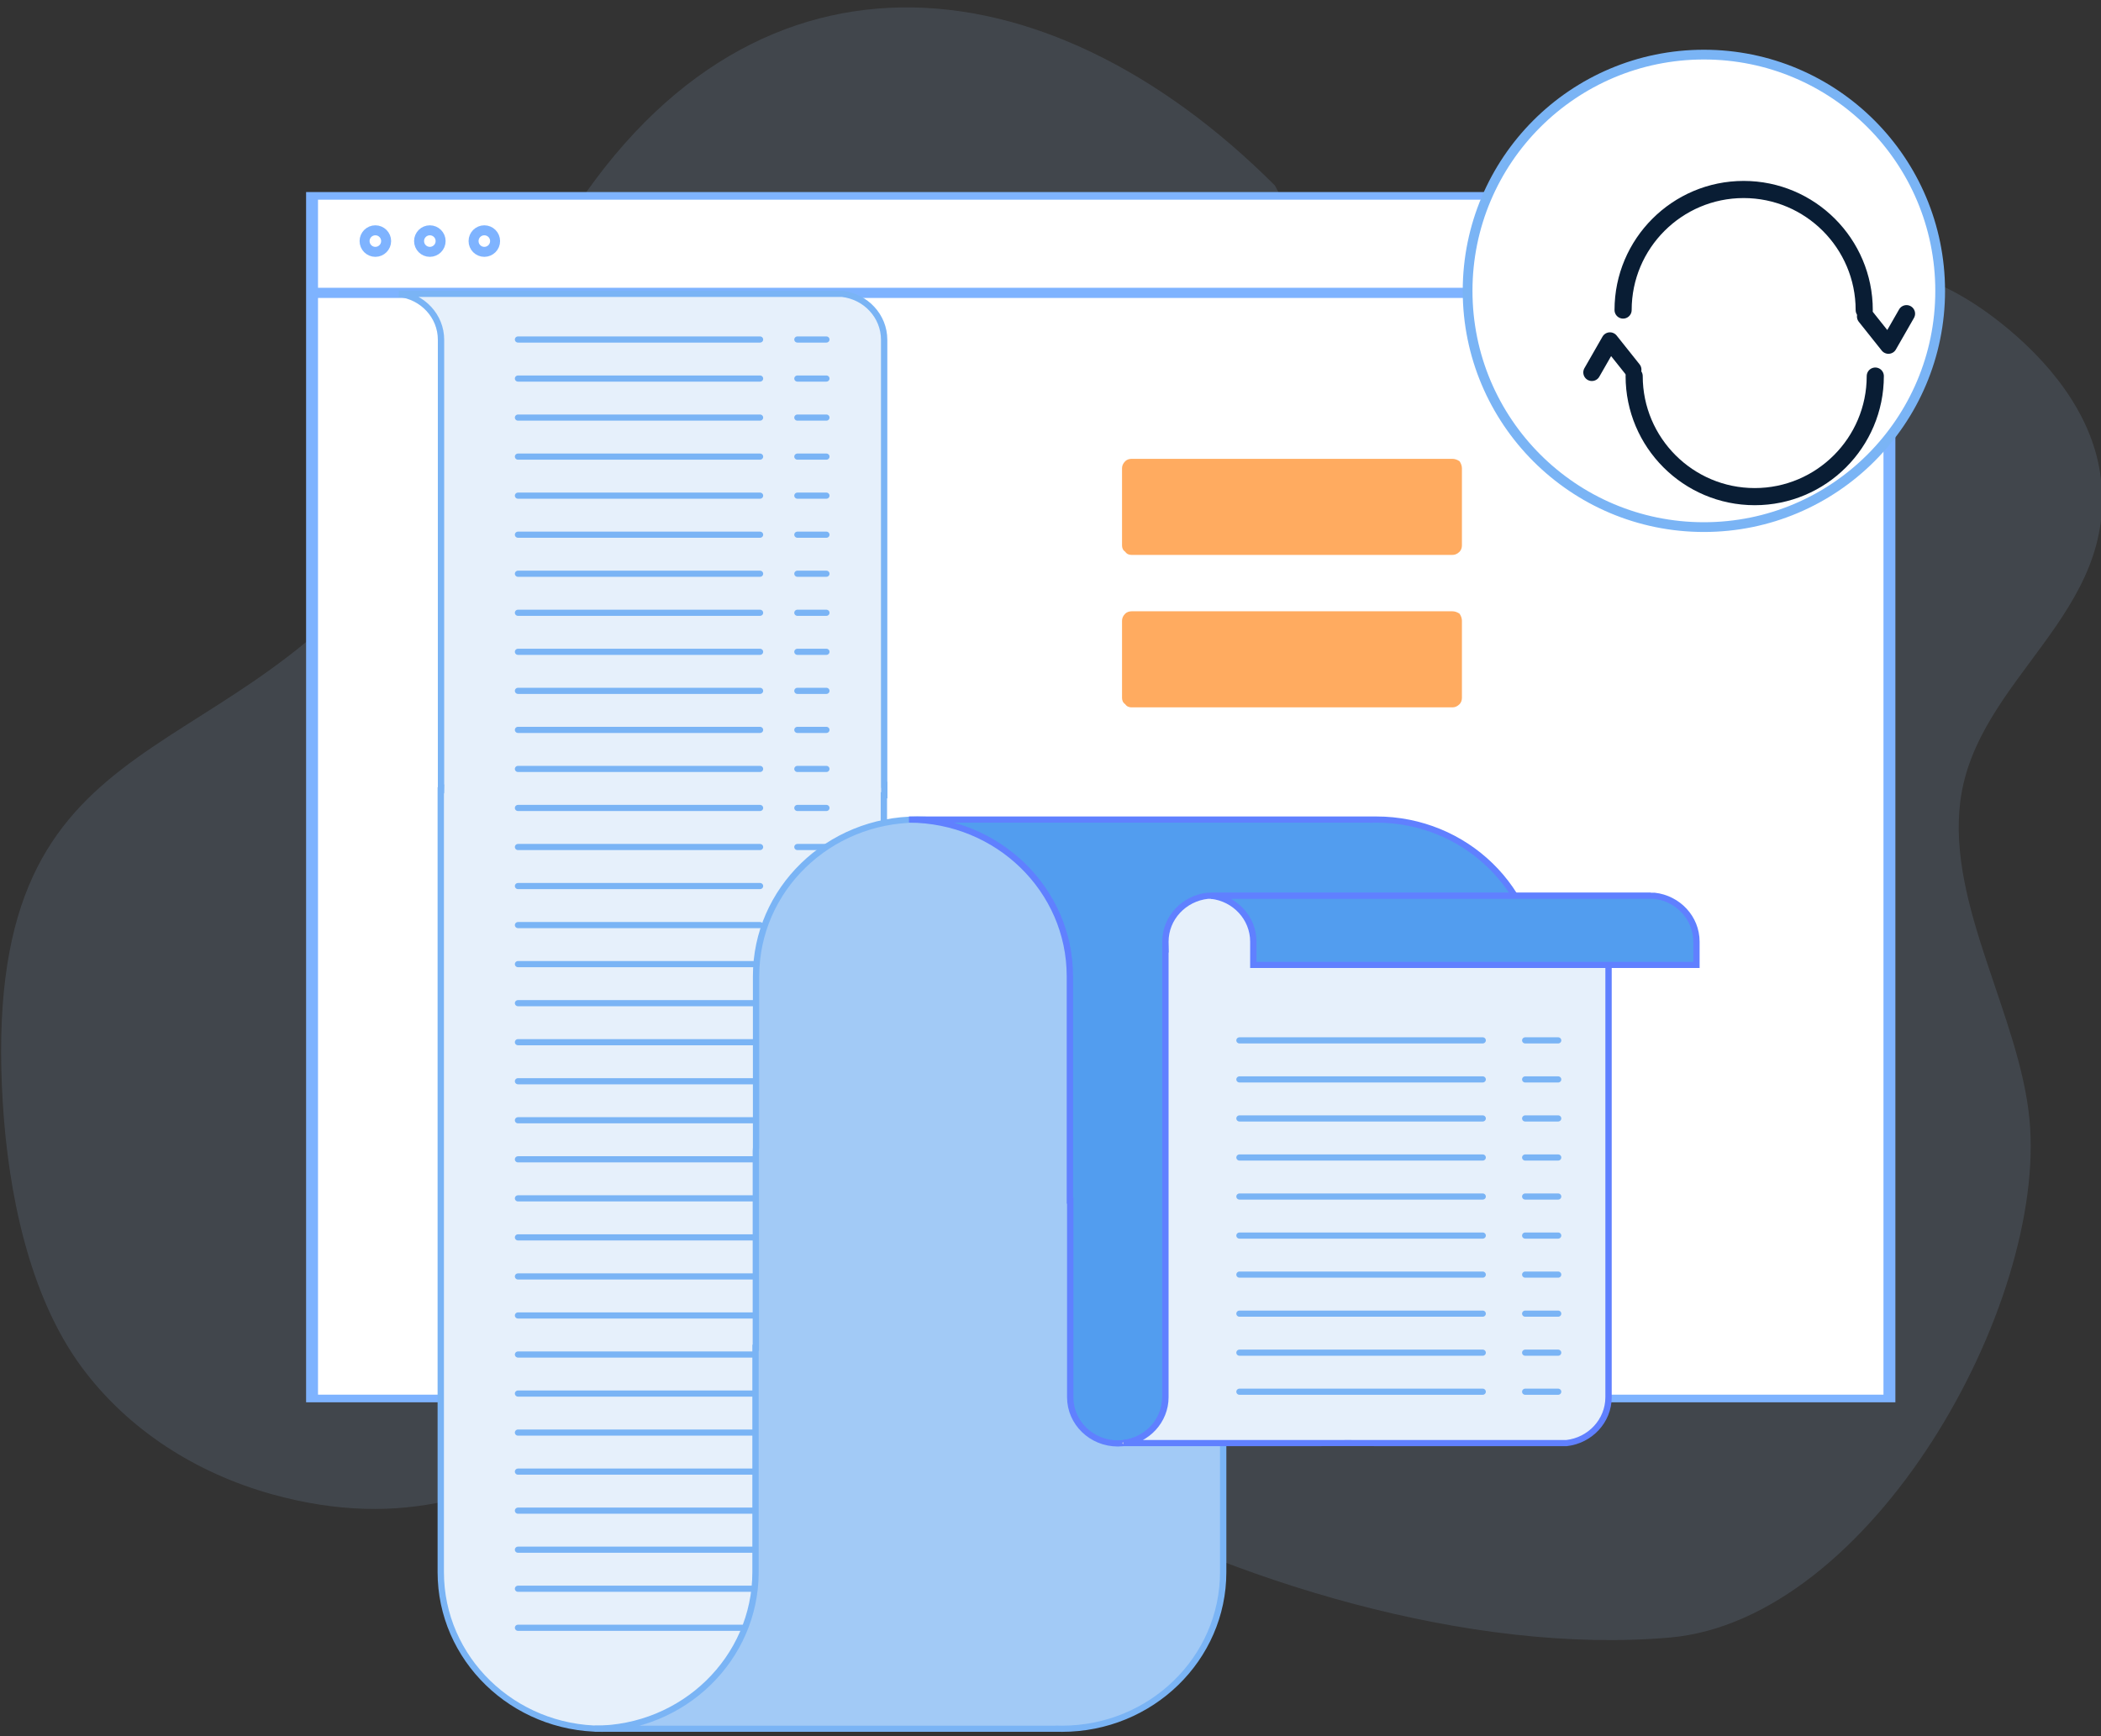 <?xml version="1.0" encoding="UTF-8" standalone="no"?>
<!DOCTYPE svg PUBLIC "-//W3C//DTD SVG 1.1//EN" "http://www.w3.org/Graphics/SVG/1.1/DTD/svg11.dtd">
<svg width="100%" height="100%" viewBox="0 0 1187 981" version="1.1" xmlns="http://www.w3.org/2000/svg" xmlns:xlink="http://www.w3.org/1999/xlink" xml:space="preserve" xmlns:serif="http://www.serif.com/" style="fill-rule:evenodd;clip-rule:evenodd;stroke-miterlimit:2;">
    <rect x="0" y="0" width="1187" height="981" fill="#333333" stroke="none"/>
    <g transform="matrix(1,0,0,1,-54322.2,-60161.2)">
        <g transform="matrix(1,0,0,1,52309.7,59387.7)">
            <g transform="matrix(1.154,0,0,1.154,-294.868,-14174.7)">
                <path d="M2623.6,13044.2C2511.13,12931.7 2364.74,12916.7 2273.86,13066.8C2243.04,13117.7 2227.76,13177.5 2191.05,13224.9C2104.74,13336.3 1989.06,13304 2000.84,13493.7C2003.49,13536.5 2013.4,13587.5 2039.37,13622.7C2062.26,13653.7 2095.65,13674.7 2132.49,13685C2263.39,13721.4 2311.48,13608 2414.64,13618.9C2453.89,13623.1 2483.83,13661.9 2516.78,13680.3C2601.41,13727.5 2719,13763.7 2816.97,13755.2C2915.68,13746.5 3001.8,13592.5 2993.01,13501.3C2988.12,13450.7 2952.75,13396.5 2959.16,13345.8C2966.84,13285.1 3037.45,13253.8 3027.68,13185.5C3023.36,13155.2 3001.74,13129.4 2978.49,13111.1C2862.32,13019.8 2819.43,13202.5 2707.93,13144.9C2680.09,13130.6 2658.3,13109.7 2643.86,13082" style="fill:rgb(162,202,246);fill-opacity:0.13;"/>
            </g>
            <g transform="matrix(11.402,0,0,7.312,-2866.56,-2116.25)">
                <rect x="443.375" y="410.343" width="78.159" height="92.935" style="fill:white;stroke:rgb(126,179,255);stroke-width:0.59px;"/>
            </g>
            <g transform="matrix(10.508,0,0,10.642,-2462.63,-3476.56)">
                <path d="M442.762,414.917L527.395,414.917L442.762,414.917Z" style="fill:none;stroke:rgb(126,179,255);stroke-width:0.54px;"/>
            </g>
            <g transform="matrix(10.642,0,0,10.642,-2522.11,-3482.56)">
                <path d="M446.604,412.73C446.604,413.047 446.348,413.303 446.032,413.303C445.716,413.303 445.46,413.047 445.46,412.73C445.46,412.415 445.716,412.159 446.032,412.159C446.348,412.159 446.604,412.415 446.604,412.73Z" style="fill:none;stroke:rgb(126,179,255);stroke-width:0.53px;"/>
            </g>
            <g transform="matrix(10.642,0,0,10.642,-2522.11,-3482.56)">
                <path d="M449.497,412.73C449.497,413.047 449.241,413.303 448.925,413.303C448.609,413.303 448.353,413.047 448.353,412.73C448.353,412.415 448.609,412.159 448.925,412.159C449.241,412.159 449.497,412.415 449.497,412.73Z" style="fill:none;stroke:rgb(126,179,255);stroke-width:0.53px;"/>
            </g>
            <g transform="matrix(10.642,0,0,10.642,-2522.11,-3482.56)">
                <path d="M452.389,412.73C452.389,413.047 452.133,413.303 451.817,413.303C451.501,413.303 451.246,413.047 451.246,412.73C451.246,412.415 451.501,412.159 451.817,412.159C452.133,412.159 452.389,412.415 452.389,412.73Z" style="fill:none;stroke:rgb(126,179,255);stroke-width:0.53px;"/>
            </g>
            <g transform="matrix(8.954,0,0,8.699,-3955.89,-1242.31)">
                <path d="M694.388,282.886L694.388,253.799C694.388,252.258 693.227,250.991 691.733,250.817C693.068,250.823 718.875,250.817 719.692,250.817C721.186,250.991 722.348,252.258 722.348,253.799L722.348,282.704L722.357,282.704L722.357,283.388L722.331,283.388L722.331,308.738L722.342,308.738L722.342,309.423C722.342,310.963 723.501,312.231 724.996,312.404C724.459,312.402 719.96,312.401 714.722,312.402L714.722,333.848C714.722,339.467 710.168,344.023 704.547,344.023C698.928,344.023 694.372,339.467 694.372,333.848L694.372,283.061L694.394,283.061L694.397,282.886L694.388,282.886Z" style="fill:white;fill-rule:nonzero;"/>
            </g>
            <g transform="matrix(8.954,0,0,8.699,-3955.89,-1242.31)">
                <path d="M694.388,282.886L694.388,253.799C694.388,252.258 693.227,250.991 691.733,250.817C693.068,250.823 718.875,250.817 719.692,250.817C721.186,250.991 722.348,252.258 722.348,253.799L722.348,282.704L722.357,282.704L722.357,283.388L722.331,283.388L722.331,308.738L722.342,308.738L722.342,309.423C722.342,310.963 723.501,312.231 724.996,312.404C724.459,312.402 719.96,312.401 714.722,312.402L714.722,333.848C714.722,339.467 710.168,344.023 704.547,344.023C698.928,344.023 694.372,339.467 694.372,333.848L694.372,283.061L694.394,283.061L694.397,282.886L694.388,282.886Z" style="fill:rgb(230,240,251);stroke:rgb(122,180,245);stroke-width:0.4px;"/>
            </g>
            <g transform="matrix(8.954,0,0,8.699,-3955.89,-1242.31)">
                <path d="M699.247,253.782L714.515,253.782L699.247,253.782Z" style="fill:none;stroke:rgb(122,180,245);stroke-width:0.4px;stroke-linejoin:round;"/>
            </g>
            <g transform="matrix(8.954,0,0,8.699,-3955.89,-1242.31)">
                <path d="M699.247,256.318L714.515,256.318L699.247,256.318Z" style="fill:none;stroke:rgb(122,180,245);stroke-width:0.4px;stroke-linejoin:round;"/>
            </g>
            <g transform="matrix(8.954,0,0,8.699,-3955.89,-1242.31)">
                <path d="M699.247,258.854L714.515,258.854L699.247,258.854Z" style="fill:none;stroke:rgb(122,180,245);stroke-width:0.4px;stroke-linejoin:round;"/>
            </g>
            <g transform="matrix(8.954,0,0,8.699,-3955.89,-1242.31)">
                <path d="M699.247,261.389L714.515,261.389L699.247,261.389Z" style="fill:none;stroke:rgb(122,180,245);stroke-width:0.4px;stroke-linejoin:round;"/>
            </g>
            <g transform="matrix(8.954,0,0,8.699,-3955.89,-1242.31)">
                <path d="M699.247,263.925L714.515,263.925L699.247,263.925Z" style="fill:none;stroke:rgb(122,180,245);stroke-width:0.4px;stroke-linejoin:round;"/>
            </g>
            <g transform="matrix(8.954,0,0,8.699,-3955.89,-1242.31)">
                <path d="M699.247,266.461L714.515,266.461L699.247,266.461Z" style="fill:none;stroke:rgb(122,180,245);stroke-width:0.4px;stroke-linejoin:round;"/>
            </g>
            <g transform="matrix(8.954,0,0,8.699,-3955.89,-1242.31)">
                <path d="M699.247,268.997L714.515,268.997L699.247,268.997Z" style="fill:none;stroke:rgb(122,180,245);stroke-width:0.4px;stroke-linejoin:round;"/>
            </g>
            <g transform="matrix(8.954,0,0,8.699,-3955.89,-1242.31)">
                <path d="M699.247,271.533L714.515,271.533L699.247,271.533Z" style="fill:none;stroke:rgb(122,180,245);stroke-width:0.4px;stroke-linejoin:round;"/>
            </g>
            <g transform="matrix(8.954,0,0,8.699,-3955.89,-1242.31)">
                <path d="M699.247,274.068L714.515,274.068L699.247,274.068Z" style="fill:none;stroke:rgb(122,180,245);stroke-width:0.4px;stroke-linejoin:round;"/>
            </g>
            <g transform="matrix(8.954,0,0,8.699,-3955.89,-1242.31)">
                <path d="M699.247,276.604L714.515,276.604L699.247,276.604Z" style="fill:none;stroke:rgb(122,180,245);stroke-width:0.4px;stroke-linejoin:round;"/>
            </g>
            <g transform="matrix(8.954,0,0,8.699,-3955.89,-1242.31)">
                <path d="M699.247,279.14L714.515,279.14L699.247,279.14Z" style="fill:none;stroke:rgb(122,180,245);stroke-width:0.4px;stroke-linejoin:round;"/>
            </g>
            <g transform="matrix(8.954,0,0,8.699,-3955.89,-1242.31)">
                <path d="M699.247,281.676L714.515,281.676L699.247,281.676Z" style="fill:none;stroke:rgb(122,180,245);stroke-width:0.4px;stroke-linejoin:round;"/>
            </g>
            <g transform="matrix(8.954,0,0,8.699,-3955.89,-1242.31)">
                <path d="M699.247,284.211L714.515,284.211L699.247,284.211Z" style="fill:none;stroke:rgb(122,180,245);stroke-width:0.4px;stroke-linejoin:round;"/>
            </g>
            <g transform="matrix(8.954,0,0,8.699,-3955.89,-1242.31)">
                <path d="M699.247,286.748L714.515,286.748L699.247,286.748Z" style="fill:none;stroke:rgb(122,180,245);stroke-width:0.4px;stroke-linejoin:round;"/>
            </g>
            <g transform="matrix(8.954,0,0,8.699,-3955.89,-1242.31)">
                <path d="M699.247,289.283L714.515,289.283L699.247,289.283Z" style="fill:none;stroke:rgb(122,180,245);stroke-width:0.4px;stroke-linejoin:round;"/>
            </g>
            <g transform="matrix(8.954,0,0,8.699,-3955.89,-1242.31)">
                <path d="M699.247,291.819L714.515,291.819L699.247,291.819Z" style="fill:none;stroke:rgb(122,180,245);stroke-width:0.4px;stroke-linejoin:round;"/>
            </g>
            <g transform="matrix(8.954,0,0,8.699,-3955.89,-1242.31)">
                <path d="M699.247,294.355L714.515,294.355L699.247,294.355Z" style="fill:none;stroke:rgb(122,180,245);stroke-width:0.4px;stroke-linejoin:round;"/>
            </g>
            <g transform="matrix(8.954,0,0,8.699,-3955.89,-1242.31)">
                <path d="M699.247,296.891L714.515,296.891L699.247,296.891Z" style="fill:none;stroke:rgb(122,180,245);stroke-width:0.4px;stroke-linejoin:round;"/>
            </g>
            <g transform="matrix(8.954,0,0,8.699,-3955.89,-1242.31)">
                <path d="M699.247,299.426L714.515,299.426L699.247,299.426Z" style="fill:none;stroke:rgb(122,180,245);stroke-width:0.4px;stroke-linejoin:round;"/>
            </g>
            <g transform="matrix(8.954,0,0,8.699,-3955.89,-1242.31)">
                <path d="M699.247,301.962L714.515,301.962L699.247,301.962Z" style="fill:none;stroke:rgb(122,180,245);stroke-width:0.4px;stroke-linejoin:round;"/>
            </g>
            <g transform="matrix(8.954,0,0,8.699,-3955.89,-1242.31)">
                <path d="M699.247,304.498L714.515,304.498L699.247,304.498Z" style="fill:none;stroke:rgb(122,180,245);stroke-width:0.4px;stroke-linejoin:round;"/>
            </g>
            <g transform="matrix(8.954,0,0,8.699,-3955.89,-1242.31)">
                <path d="M699.247,307.034L714.515,307.034L699.247,307.034Z" style="fill:none;stroke:rgb(122,180,245);stroke-width:0.4px;stroke-linejoin:round;"/>
            </g>
            <g transform="matrix(8.954,0,0,8.699,-3955.89,-1242.31)">
                <path d="M699.247,309.57L714.515,309.57L699.247,309.57Z" style="fill:none;stroke:rgb(122,180,245);stroke-width:0.4px;stroke-linejoin:round;"/>
            </g>
            <g transform="matrix(8.954,0,0,8.699,-3955.89,-1242.31)">
                <path d="M699.247,312.105L714.515,312.105L699.247,312.105Z" style="fill:none;stroke:rgb(122,180,245);stroke-width:0.4px;stroke-linejoin:round;"/>
            </g>
            <g transform="matrix(8.954,0,0,8.699,-3955.89,-1242.31)">
                <path d="M699.247,314.641L714.515,314.641L699.247,314.641Z" style="fill:none;stroke:rgb(122,180,245);stroke-width:0.4px;stroke-linejoin:round;"/>
            </g>
            <g transform="matrix(8.954,0,0,8.699,-3955.89,-1242.31)">
                <path d="M699.247,317.177L714.515,317.177L699.247,317.177Z" style="fill:none;stroke:rgb(122,180,245);stroke-width:0.4px;stroke-linejoin:round;"/>
            </g>
            <g transform="matrix(8.954,0,0,8.699,-3955.89,-1242.31)">
                <path d="M699.247,319.713L714.515,319.713L699.247,319.713Z" style="fill:none;stroke:rgb(122,180,245);stroke-width:0.4px;stroke-linejoin:round;"/>
            </g>
            <g transform="matrix(8.954,0,0,8.699,-3955.89,-1242.31)">
                <path d="M699.247,322.249L714.515,322.249L699.247,322.249Z" style="fill:none;stroke:rgb(122,180,245);stroke-width:0.4px;stroke-linejoin:round;"/>
            </g>
            <g transform="matrix(8.954,0,0,8.699,-3955.89,-1242.31)">
                <path d="M699.247,324.784L714.515,324.784L699.247,324.784Z" style="fill:none;stroke:rgb(122,180,245);stroke-width:0.4px;stroke-linejoin:round;"/>
            </g>
            <g transform="matrix(8.954,0,0,8.699,-3955.89,-1242.31)">
                <path d="M699.247,327.32L714.515,327.32L699.247,327.32Z" style="fill:none;stroke:rgb(122,180,245);stroke-width:0.4px;stroke-linejoin:round;"/>
            </g>
            <g transform="matrix(8.954,0,0,8.699,-3955.89,-1242.31)">
                <path d="M699.247,329.856L714.515,329.856L699.247,329.856Z" style="fill:none;stroke:rgb(122,180,245);stroke-width:0.4px;stroke-linejoin:round;"/>
            </g>
            <g transform="matrix(8.954,0,0,8.699,-3955.89,-1242.31)">
                <path d="M699.247,332.392L714.515,332.392L699.247,332.392Z" style="fill:none;stroke:rgb(122,180,245);stroke-width:0.4px;stroke-linejoin:round;"/>
            </g>
            <g transform="matrix(8.954,0,0,8.699,-3955.89,-1242.31)">
                <path d="M699.247,334.928L714.515,334.928L699.247,334.928Z" style="fill:none;stroke:rgb(122,180,245);stroke-width:0.4px;stroke-linejoin:round;"/>
            </g>
            <g transform="matrix(8.954,0,0,8.699,-3955.89,-1242.31)">
                <path d="M699.247,337.463L714.515,337.463L699.247,337.463Z" style="fill:none;stroke:rgb(122,180,245);stroke-width:0.4px;stroke-linejoin:round;"/>
            </g>
            <g transform="matrix(8.954,0,0,8.699,-3955.89,-1242.31)">
                <path d="M718.702,253.782L716.877,253.782L718.702,253.782Z" style="fill:none;stroke:rgb(122,180,245);stroke-width:0.4px;stroke-linejoin:round;"/>
            </g>
            <g transform="matrix(8.954,0,0,8.699,-3955.89,-1242.31)">
                <path d="M718.702,256.318L716.877,256.318L718.702,256.318Z" style="fill:none;stroke:rgb(122,180,245);stroke-width:0.4px;stroke-linejoin:round;"/>
            </g>
            <g transform="matrix(8.954,0,0,8.699,-3955.89,-1242.31)">
                <path d="M718.702,258.854L716.877,258.854L718.702,258.854Z" style="fill:none;stroke:rgb(122,180,245);stroke-width:0.4px;stroke-linejoin:round;"/>
            </g>
            <g transform="matrix(8.954,0,0,8.699,-3955.89,-1242.31)">
                <path d="M718.702,261.389L716.877,261.389L718.702,261.389Z" style="fill:none;stroke:rgb(122,180,245);stroke-width:0.4px;stroke-linejoin:round;"/>
            </g>
            <g transform="matrix(8.954,0,0,8.699,-3955.89,-1242.31)">
                <path d="M718.702,263.925L716.877,263.925L718.702,263.925Z" style="fill:none;stroke:rgb(122,180,245);stroke-width:0.4px;stroke-linejoin:round;"/>
            </g>
            <g transform="matrix(8.954,0,0,8.699,-3955.89,-1242.31)">
                <path d="M718.702,266.461L716.877,266.461L718.702,266.461Z" style="fill:none;stroke:rgb(122,180,245);stroke-width:0.4px;stroke-linejoin:round;"/>
            </g>
            <g transform="matrix(8.954,0,0,8.699,-3955.89,-1242.31)">
                <path d="M718.702,268.997L716.877,268.997L718.702,268.997Z" style="fill:none;stroke:rgb(122,180,245);stroke-width:0.4px;stroke-linejoin:round;"/>
            </g>
            <g transform="matrix(8.954,0,0,8.699,-3955.89,-1242.31)">
                <path d="M718.702,271.533L716.877,271.533L718.702,271.533Z" style="fill:none;stroke:rgb(122,180,245);stroke-width:0.4px;stroke-linejoin:round;"/>
            </g>
            <g transform="matrix(8.954,0,0,8.699,-3955.89,-1242.31)">
                <path d="M718.702,274.068L716.877,274.068L718.702,274.068Z" style="fill:none;stroke:rgb(122,180,245);stroke-width:0.4px;stroke-linejoin:round;"/>
            </g>
            <g transform="matrix(8.954,0,0,8.699,-3955.89,-1242.31)">
                <path d="M718.702,276.604L716.877,276.604L718.702,276.604Z" style="fill:none;stroke:rgb(122,180,245);stroke-width:0.4px;stroke-linejoin:round;"/>
            </g>
            <g transform="matrix(8.954,0,0,8.699,-3955.89,-1242.31)">
                <path d="M718.702,279.14L716.877,279.14L718.702,279.14Z" style="fill:none;stroke:rgb(122,180,245);stroke-width:0.4px;stroke-linejoin:round;"/>
            </g>
            <g transform="matrix(8.954,0,0,8.699,-3955.89,-1242.31)">
                <path d="M718.702,281.676L716.877,281.676L718.702,281.676Z" style="fill:none;stroke:rgb(122,180,245);stroke-width:0.4px;stroke-linejoin:round;"/>
            </g>
            <g transform="matrix(8.954,0,0,8.699,-3955.89,-1242.31)">
                <path d="M718.702,284.211L716.877,284.211L718.702,284.211Z" style="fill:none;stroke:rgb(122,180,245);stroke-width:0.4px;stroke-linejoin:round;"/>
            </g>
            <g transform="matrix(8.954,0,0,8.699,-3955.89,-1242.31)">
                <path d="M718.702,286.748L716.877,286.748L718.702,286.748Z" style="fill:none;stroke:rgb(122,180,245);stroke-width:0.4px;stroke-linejoin:round;"/>
            </g>
            <g transform="matrix(8.954,0,0,8.699,-3955.89,-1242.31)">
                <path d="M718.702,289.283L716.877,289.283L718.702,289.283Z" style="fill:none;stroke:rgb(122,180,245);stroke-width:0.4px;stroke-linejoin:round;"/>
            </g>
            <g transform="matrix(8.954,0,0,8.699,-3955.89,-1242.31)">
                <path d="M718.702,291.819L716.877,291.819L718.702,291.819Z" style="fill:none;stroke:rgb(122,180,245);stroke-width:0.4px;stroke-linejoin:round;"/>
            </g>
            <g transform="matrix(8.954,0,0,8.699,-3955.89,-1242.31)">
                <path d="M718.702,294.355L716.877,294.355L718.702,294.355Z" style="fill:none;stroke:rgb(122,180,245);stroke-width:0.4px;stroke-linejoin:round;"/>
            </g>
            <g transform="matrix(8.954,0,0,8.699,-3955.89,-1242.31)">
                <path d="M718.702,296.891L716.877,296.891L718.702,296.891Z" style="fill:none;stroke:rgb(122,180,245);stroke-width:0.4px;stroke-linejoin:round;"/>
            </g>
            <g transform="matrix(8.954,0,0,8.699,-3955.89,-1242.31)">
                <path d="M718.702,299.426L716.877,299.426L718.702,299.426Z" style="fill:none;stroke:rgb(122,180,245);stroke-width:0.4px;stroke-linejoin:round;"/>
            </g>
            <g transform="matrix(8.954,0,0,8.699,-3955.89,-1242.31)">
                <path d="M718.702,301.962L716.877,301.962L718.702,301.962Z" style="fill:none;stroke:rgb(122,180,245);stroke-width:0.4px;stroke-linejoin:round;"/>
            </g>
            <g transform="matrix(8.954,0,0,8.699,-3955.89,-1242.31)">
                <path d="M718.702,304.498L716.877,304.498L718.702,304.498Z" style="fill:none;stroke:rgb(122,180,245);stroke-width:0.4px;stroke-linejoin:round;"/>
            </g>
            <g transform="matrix(8.954,0,0,8.699,-3955.89,-1242.31)">
                <path d="M718.702,307.034L716.877,307.034L718.702,307.034Z" style="fill:none;stroke:rgb(122,180,245);stroke-width:0.4px;stroke-linejoin:round;"/>
            </g>
            <g transform="matrix(8.954,0,0,8.699,-3955.89,-1242.31)">
                <path d="M718.702,309.57L716.877,309.57L718.702,309.57Z" style="fill:none;stroke:rgb(122,180,245);stroke-width:0.4px;stroke-linejoin:round;"/>
            </g>
            <g transform="matrix(8.954,0,0,8.699,-3955.89,-1242.31)">
                <path d="M718.702,312.105L716.877,312.105L718.702,312.105Z" style="fill:none;stroke:rgb(122,180,245);stroke-width:0.4px;stroke-linejoin:round;"/>
            </g>
            <g transform="matrix(8.954,0,0,8.699,-3955.89,-1242.31)">
                <path d="M718.702,314.641L716.877,314.641L718.702,314.641Z" style="fill:none;stroke:rgb(122,180,245);stroke-width:0.4px;stroke-linejoin:round;"/>
            </g>
            <g transform="matrix(8.954,0,0,8.699,-3955.89,-1242.31)">
                <path d="M718.702,317.177L716.877,317.177L718.702,317.177Z" style="fill:none;stroke:rgb(122,180,245);stroke-width:0.4px;stroke-linejoin:round;"/>
            </g>
            <g transform="matrix(8.954,0,0,8.699,-3955.89,-1242.31)">
                <path d="M718.702,319.713L716.877,319.713L718.702,319.713Z" style="fill:none;stroke:rgb(122,180,245);stroke-width:0.4px;stroke-linejoin:round;"/>
            </g>
            <g transform="matrix(8.954,0,0,8.699,-3955.89,-1242.31)">
                <path d="M718.702,322.249L716.877,322.249L718.702,322.249Z" style="fill:none;stroke:rgb(122,180,245);stroke-width:0.4px;stroke-linejoin:round;"/>
            </g>
            <g transform="matrix(8.954,0,0,8.699,-3955.89,-1242.31)">
                <path d="M718.702,324.784L716.877,324.784L718.702,324.784Z" style="fill:none;stroke:rgb(122,180,245);stroke-width:0.4px;stroke-linejoin:round;"/>
            </g>
            <g transform="matrix(8.954,0,0,8.699,-3955.89,-1242.31)">
                <path d="M718.702,327.32L716.877,327.32L718.702,327.32Z" style="fill:none;stroke:rgb(122,180,245);stroke-width:0.4px;stroke-linejoin:round;"/>
            </g>
            <g transform="matrix(8.954,0,0,8.699,-3955.89,-1242.31)">
                <path d="M718.702,329.856L716.877,329.856L718.702,329.856Z" style="fill:none;stroke:rgb(122,180,245);stroke-width:0.4px;stroke-linejoin:round;"/>
            </g>
            <g transform="matrix(8.954,0,0,8.699,-3955.89,-1242.31)">
                <path d="M718.702,332.392L716.877,332.392L718.702,332.392Z" style="fill:none;stroke:rgb(122,180,245);stroke-width:0.4px;stroke-linejoin:round;"/>
            </g>
            <g transform="matrix(8.954,0,0,8.699,-3955.89,-1242.31)">
                <path d="M718.702,334.928L716.877,334.928L718.702,334.928Z" style="fill:none;stroke:rgb(122,180,245);stroke-width:0.4px;stroke-linejoin:round;"/>
            </g>
            <g transform="matrix(8.954,0,0,8.699,-3955.89,-1242.31)">
                <path d="M718.702,337.463L716.877,337.463L718.702,337.463Z" style="fill:none;stroke:rgb(122,180,245);stroke-width:0.4px;stroke-linejoin:round;"/>
            </g>
            <g transform="matrix(8.954,0,0,8.699,-3955.89,-1242.31)">
                <path d="M704.078,344.022C709.687,344.011 714.232,339.46 714.232,333.848L714.232,319.272L714.253,319.272L714.253,306.501C714.253,306.412 714.259,306.325 714.267,306.237L714.267,295.139C714.267,289.519 718.822,284.964 724.442,284.964C730.062,284.964 734.617,289.519 734.617,295.139L734.617,306.501L743.74,306.501L743.74,333.848C743.74,339.467 739.184,344.023 733.564,344.023C733.496,344.023 733.429,344.019 733.36,344.018L733.36,344.022L704.078,344.022Z" style="fill:rgb(162,202,246);fill-rule:nonzero;"/>
            </g>
            <g transform="matrix(8.954,0,0,8.699,-3955.89,-1242.31)">
                <path d="M704.078,344.022C709.687,344.011 714.232,339.46 714.232,333.848L714.232,319.272L714.253,319.272L714.253,306.501C714.253,306.412 714.259,306.325 714.267,306.237L714.267,295.139C714.267,289.519 718.822,284.964 724.442,284.964C730.062,284.964 734.617,289.519 734.617,295.139L734.617,306.501L743.74,306.501L743.74,333.848C743.74,339.467 739.184,344.023 733.564,344.023C733.496,344.023 733.429,344.019 733.36,344.018L733.36,344.022L704.078,344.022Z" style="fill:none;stroke:rgb(122,180,245);stroke-width:0.4px;"/>
            </g>
            <g transform="matrix(8.954,0,0,8.699,-3955.89,-1242.31)">
                <path d="M753.195,284.964L753.195,284.969C753.264,284.967 753.331,284.964 753.399,284.964C759.018,284.964 763.575,289.519 763.575,295.139L763.575,309.715L740.095,309.715L740.095,322.485C740.095,324.144 738.751,325.488 737.092,325.488C735.434,325.488 734.089,324.144 734.089,322.485L734.089,309.715L734.067,309.715L734.067,295.139C734.067,289.526 729.522,284.976 723.913,284.964L753.195,284.964Z" style="fill:rgb(154,199,247);fill-rule:nonzero;"/>
            </g>
            <g transform="matrix(8.954,0,0,8.699,-3955.89,-1242.31)">
                <path d="M753.195,284.964L753.195,284.969C753.264,284.967 753.331,284.964 753.399,284.964C759.018,284.964 763.575,289.519 763.575,295.139L763.575,309.715L740.095,309.715L740.095,322.485C740.095,324.144 738.751,325.488 737.092,325.488C735.434,325.488 734.089,324.144 734.089,322.485L734.089,309.715L734.067,309.715L734.067,295.139C734.067,289.526 729.522,284.976 723.913,284.964L753.195,284.964Z" style="fill:rgb(82,157,239);stroke:rgb(96,128,255);stroke-width:0.4px;"/>
            </g>
            <g transform="matrix(8.954,0,0,8.699,-3955.89,-1242.31)">
                <path d="M740.095,322.485L740.095,293.397L740.105,293.397L740.095,292.896C740.095,291.354 741.265,290.086 742.76,289.914C743.577,289.914 769.384,289.92 770.72,289.914C769.225,290.086 768.064,291.354 768.064,292.896L768.064,293.58L768.055,293.58L768.055,322.485C768.055,324.025 766.894,325.293 765.4,325.467C764.583,325.467 738.776,325.46 737.441,325.467C738.935,325.293 740.095,324.025 740.095,322.485Z" style="fill:rgb(230,240,251);fill-rule:nonzero;stroke:rgb(255,238,222);stroke-width:0.11px;stroke-linejoin:round;"/>
            </g>
            <g transform="matrix(8.954,0,0,8.699,-3955.89,-1242.31)">
                <path d="M740.095,322.485L740.095,293.397L740.105,293.397L740.095,292.896C740.095,291.354 741.265,290.086 742.76,289.914C743.577,289.914 769.384,289.92 770.72,289.914C769.225,290.086 768.064,291.354 768.064,292.896L768.064,293.58L768.055,293.58L768.055,322.485C768.055,324.025 766.894,325.293 765.4,325.467C764.583,325.467 738.776,325.46 737.441,325.467C738.935,325.293 740.095,324.025 740.095,322.485Z" style="fill:none;stroke:rgb(96,128,255);stroke-width:0.4px;"/>
            </g>
            <g transform="matrix(8.954,0,0,8.699,-3955.89,-1242.31)">
                <path d="M745.642,294.405L745.642,292.896C745.642,291.354 744.481,290.086 742.986,289.914C744.322,289.92 770.129,289.914 770.946,289.914C772.44,290.086 773.601,291.354 773.601,292.896L773.601,294.405L745.642,294.405Z" style="fill:rgb(248,202,160);fill-rule:nonzero;"/>
            </g>
            <g transform="matrix(8.954,0,0,8.699,-3955.89,-1242.31)">
                <path d="M745.642,294.405L745.642,292.896C745.642,291.354 744.481,290.086 742.986,289.914C744.322,289.92 770.129,289.914 770.946,289.914C772.44,290.086 773.601,291.354 773.601,292.896L773.601,294.405L745.642,294.405Z" style="fill:rgb(82,157,239);stroke:rgb(96,128,255);stroke-width:0.4px;"/>
            </g>
            <g transform="matrix(8.954,0,0,8.699,-3955.89,-1242.31)">
                <path d="M744.769,299.308L760.113,299.308L744.769,299.308Z" style="fill:none;stroke:rgb(122,180,245);stroke-width:0.4px;stroke-linejoin:round;"/>
            </g>
            <g transform="matrix(8.954,0,0,8.699,-3955.89,-1242.31)">
                <path d="M744.769,301.844L760.113,301.844L744.769,301.844Z" style="fill:none;stroke:rgb(122,180,245);stroke-width:0.4px;stroke-linejoin:round;"/>
            </g>
            <g transform="matrix(8.954,0,0,8.699,-3955.89,-1242.31)">
                <path d="M744.769,304.379L760.113,304.379L744.769,304.379Z" style="fill:none;stroke:rgb(122,180,245);stroke-width:0.4px;stroke-linejoin:round;"/>
            </g>
            <g transform="matrix(8.954,0,0,8.699,-3955.89,-1242.31)">
                <path d="M744.769,306.916L760.113,306.916L744.769,306.916Z" style="fill:none;stroke:rgb(122,180,245);stroke-width:0.4px;stroke-linejoin:round;"/>
            </g>
            <g transform="matrix(8.954,0,0,8.699,-3955.89,-1242.31)">
                <path d="M744.769,309.451L760.113,309.451L744.769,309.451Z" style="fill:none;stroke:rgb(122,180,245);stroke-width:0.4px;stroke-linejoin:round;"/>
            </g>
            <g transform="matrix(8.954,0,0,8.699,-3955.89,-1242.31)">
                <path d="M744.769,311.987L760.113,311.987L744.769,311.987Z" style="fill:none;stroke:rgb(122,180,245);stroke-width:0.4px;stroke-linejoin:round;"/>
            </g>
            <g transform="matrix(8.954,0,0,8.699,-3955.89,-1242.31)">
                <path d="M744.769,314.523L760.113,314.523L744.769,314.523Z" style="fill:none;stroke:rgb(122,180,245);stroke-width:0.4px;stroke-linejoin:round;"/>
            </g>
            <g transform="matrix(8.954,0,0,8.699,-3955.89,-1242.31)">
                <path d="M744.769,317.059L760.113,317.059L744.769,317.059Z" style="fill:none;stroke:rgb(122,180,245);stroke-width:0.4px;stroke-linejoin:round;"/>
            </g>
            <g transform="matrix(8.954,0,0,8.699,-3955.89,-1242.31)">
                <path d="M744.769,319.594L760.113,319.594L744.769,319.594Z" style="fill:none;stroke:rgb(122,180,245);stroke-width:0.4px;stroke-linejoin:round;"/>
            </g>
            <g transform="matrix(8.954,0,0,8.699,-3955.89,-1242.31)">
                <path d="M744.769,322.13L760.113,322.13L744.769,322.13Z" style="fill:none;stroke:rgb(122,180,245);stroke-width:0.4px;stroke-linejoin:round;"/>
            </g>
            <g transform="matrix(8.954,0,0,8.699,-3955.89,-1242.31)">
                <path d="M764.874,299.308L762.799,299.308L764.874,299.308Z" style="fill:none;stroke:rgb(122,180,245);stroke-width:0.4px;stroke-linejoin:round;"/>
            </g>
            <g transform="matrix(8.954,0,0,8.699,-3955.89,-1242.31)">
                <path d="M764.874,301.844L762.799,301.844L764.874,301.844Z" style="fill:none;stroke:rgb(122,180,245);stroke-width:0.4px;stroke-linejoin:round;"/>
            </g>
            <g transform="matrix(8.954,0,0,8.699,-3955.89,-1242.31)">
                <path d="M764.874,304.379L762.799,304.379L764.874,304.379Z" style="fill:none;stroke:rgb(122,180,245);stroke-width:0.4px;stroke-linejoin:round;"/>
            </g>
            <g transform="matrix(8.954,0,0,8.699,-3955.89,-1242.31)">
                <path d="M764.874,306.916L762.799,306.916L764.874,306.916Z" style="fill:none;stroke:rgb(122,180,245);stroke-width:0.4px;stroke-linejoin:round;"/>
            </g>
            <g transform="matrix(8.954,0,0,8.699,-3955.89,-1242.31)">
                <path d="M764.874,309.451L762.799,309.451L764.874,309.451Z" style="fill:none;stroke:rgb(122,180,245);stroke-width:0.4px;stroke-linejoin:round;"/>
            </g>
            <g transform="matrix(8.954,0,0,8.699,-3955.89,-1242.31)">
                <path d="M764.874,311.987L762.799,311.987L764.874,311.987Z" style="fill:none;stroke:rgb(122,180,245);stroke-width:0.4px;stroke-linejoin:round;"/>
            </g>
            <g transform="matrix(8.954,0,0,8.699,-3955.89,-1242.31)">
                <path d="M764.874,314.523L762.799,314.523L764.874,314.523Z" style="fill:none;stroke:rgb(122,180,245);stroke-width:0.4px;stroke-linejoin:round;"/>
            </g>
            <g transform="matrix(8.954,0,0,8.699,-3955.89,-1242.31)">
                <path d="M764.874,317.059L762.799,317.059L764.874,317.059Z" style="fill:none;stroke:rgb(122,180,245);stroke-width:0.4px;stroke-linejoin:round;"/>
            </g>
            <g transform="matrix(8.954,0,0,8.699,-3955.89,-1242.31)">
                <path d="M764.874,319.594L762.799,319.594L764.874,319.594Z" style="fill:none;stroke:rgb(122,180,245);stroke-width:0.4px;stroke-linejoin:round;"/>
            </g>
            <g transform="matrix(8.954,0,0,8.699,-3955.89,-1242.31)">
                <path d="M764.874,322.13L762.799,322.13L764.874,322.13Z" style="fill:none;stroke:rgb(122,180,245);stroke-width:0.4px;stroke-linejoin:round;"/>
            </g>
            <g transform="matrix(0.706,0,0,0.706,-36074,-41685.7)">
                <circle cx="55310.4" cy="60373.3" r="189.081" style="fill:white;stroke:rgb(122,180,245);stroke-width:7.8px;stroke-linecap:round;stroke-linejoin:round;stroke-miterlimit:1.5;"/>
            </g>
            <g transform="matrix(0.606,0,0,0.606,1254.03,294.086)">
                <g transform="matrix(1,0,0,1,-52286.4,-59408.1)">
                    <path d="M55051.2,60488.3C55051.2,60426.3 55101.6,60375.9 55163.6,60375.9C55225.6,60375.9 55276,60426.3 55276,60488.3" style="fill:none;stroke:rgb(9,29,52);stroke-width:15.98px;stroke-linecap:round;stroke-linejoin:round;stroke-miterlimit:1.5;"/>
                </g>
                <g transform="matrix(0.933,0.361,-0.361,0.933,-26760.2,-75232.3)">
                    <path d="M55263.9,60416.1L55293.5,60433.4L55298.6,60399.9" style="fill:none;stroke:rgb(9,29,52);stroke-width:15.98px;stroke-linecap:round;stroke-linejoin:round;stroke-miterlimit:1.5;"/>
                </g>
            </g>
            <g transform="matrix(-0.606,0,0,-0.606,4744.66,1619.22)">
                <g transform="matrix(1,0,0,1,-52291,-59443.4)">
                    <path d="M55051.2,60488.3C55051.2,60426.3 55101.6,60375.9 55163.6,60375.9C55225.6,60375.9 55276,60426.3 55276,60488.3" style="fill:none;stroke:rgb(9,29,52);stroke-width:15.98px;stroke-linecap:round;stroke-linejoin:round;stroke-miterlimit:1.5;"/>
                </g>
                <g transform="matrix(0.933,0.361,-0.361,0.933,-26764.8,-75267.6)">
                    <path d="M55263.9,60416.1L55293.5,60433.4L55298.6,60399.9" style="fill:none;stroke:rgb(9,29,52);stroke-width:15.98px;stroke-linecap:round;stroke-linejoin:round;stroke-miterlimit:1.5;"/>
                </g>
            </g>
            <g transform="matrix(0.353,0,0,0.353,-16769.7,-19976.4)">
                <g transform="matrix(1271.01,0,0,1271.01,54966.3,60093.1)">
                    <path d="M0.041,-0.333C0.038,-0.333 0.035,-0.334 0.033,-0.337C0.03,-0.339 0.029,-0.342 0.029,-0.345L0.029,-0.442C0.029,-0.445 0.03,-0.448 0.033,-0.451C0.035,-0.453 0.038,-0.454 0.041,-0.454L0.445,-0.454C0.448,-0.454 0.451,-0.453 0.454,-0.451C0.456,-0.448 0.457,-0.445 0.457,-0.442L0.457,-0.345C0.457,-0.342 0.456,-0.339 0.454,-0.337C0.451,-0.334 0.448,-0.333 0.445,-0.333L0.041,-0.333ZM0.041,-0.141C0.038,-0.141 0.035,-0.142 0.033,-0.145C0.03,-0.147 0.029,-0.15 0.029,-0.153L0.029,-0.25C0.029,-0.253 0.03,-0.256 0.033,-0.259C0.035,-0.261 0.038,-0.262 0.041,-0.262L0.445,-0.262C0.448,-0.262 0.451,-0.261 0.454,-0.259C0.456,-0.256 0.457,-0.253 0.457,-0.25L0.457,-0.153C0.457,-0.15 0.456,-0.147 0.454,-0.145C0.451,-0.142 0.448,-0.141 0.445,-0.141L0.041,-0.141Z" style="fill:rgb(255,171,96);fill-rule:nonzero;"/>
                </g>
            </g>
        </g>
    </g>
</svg>

